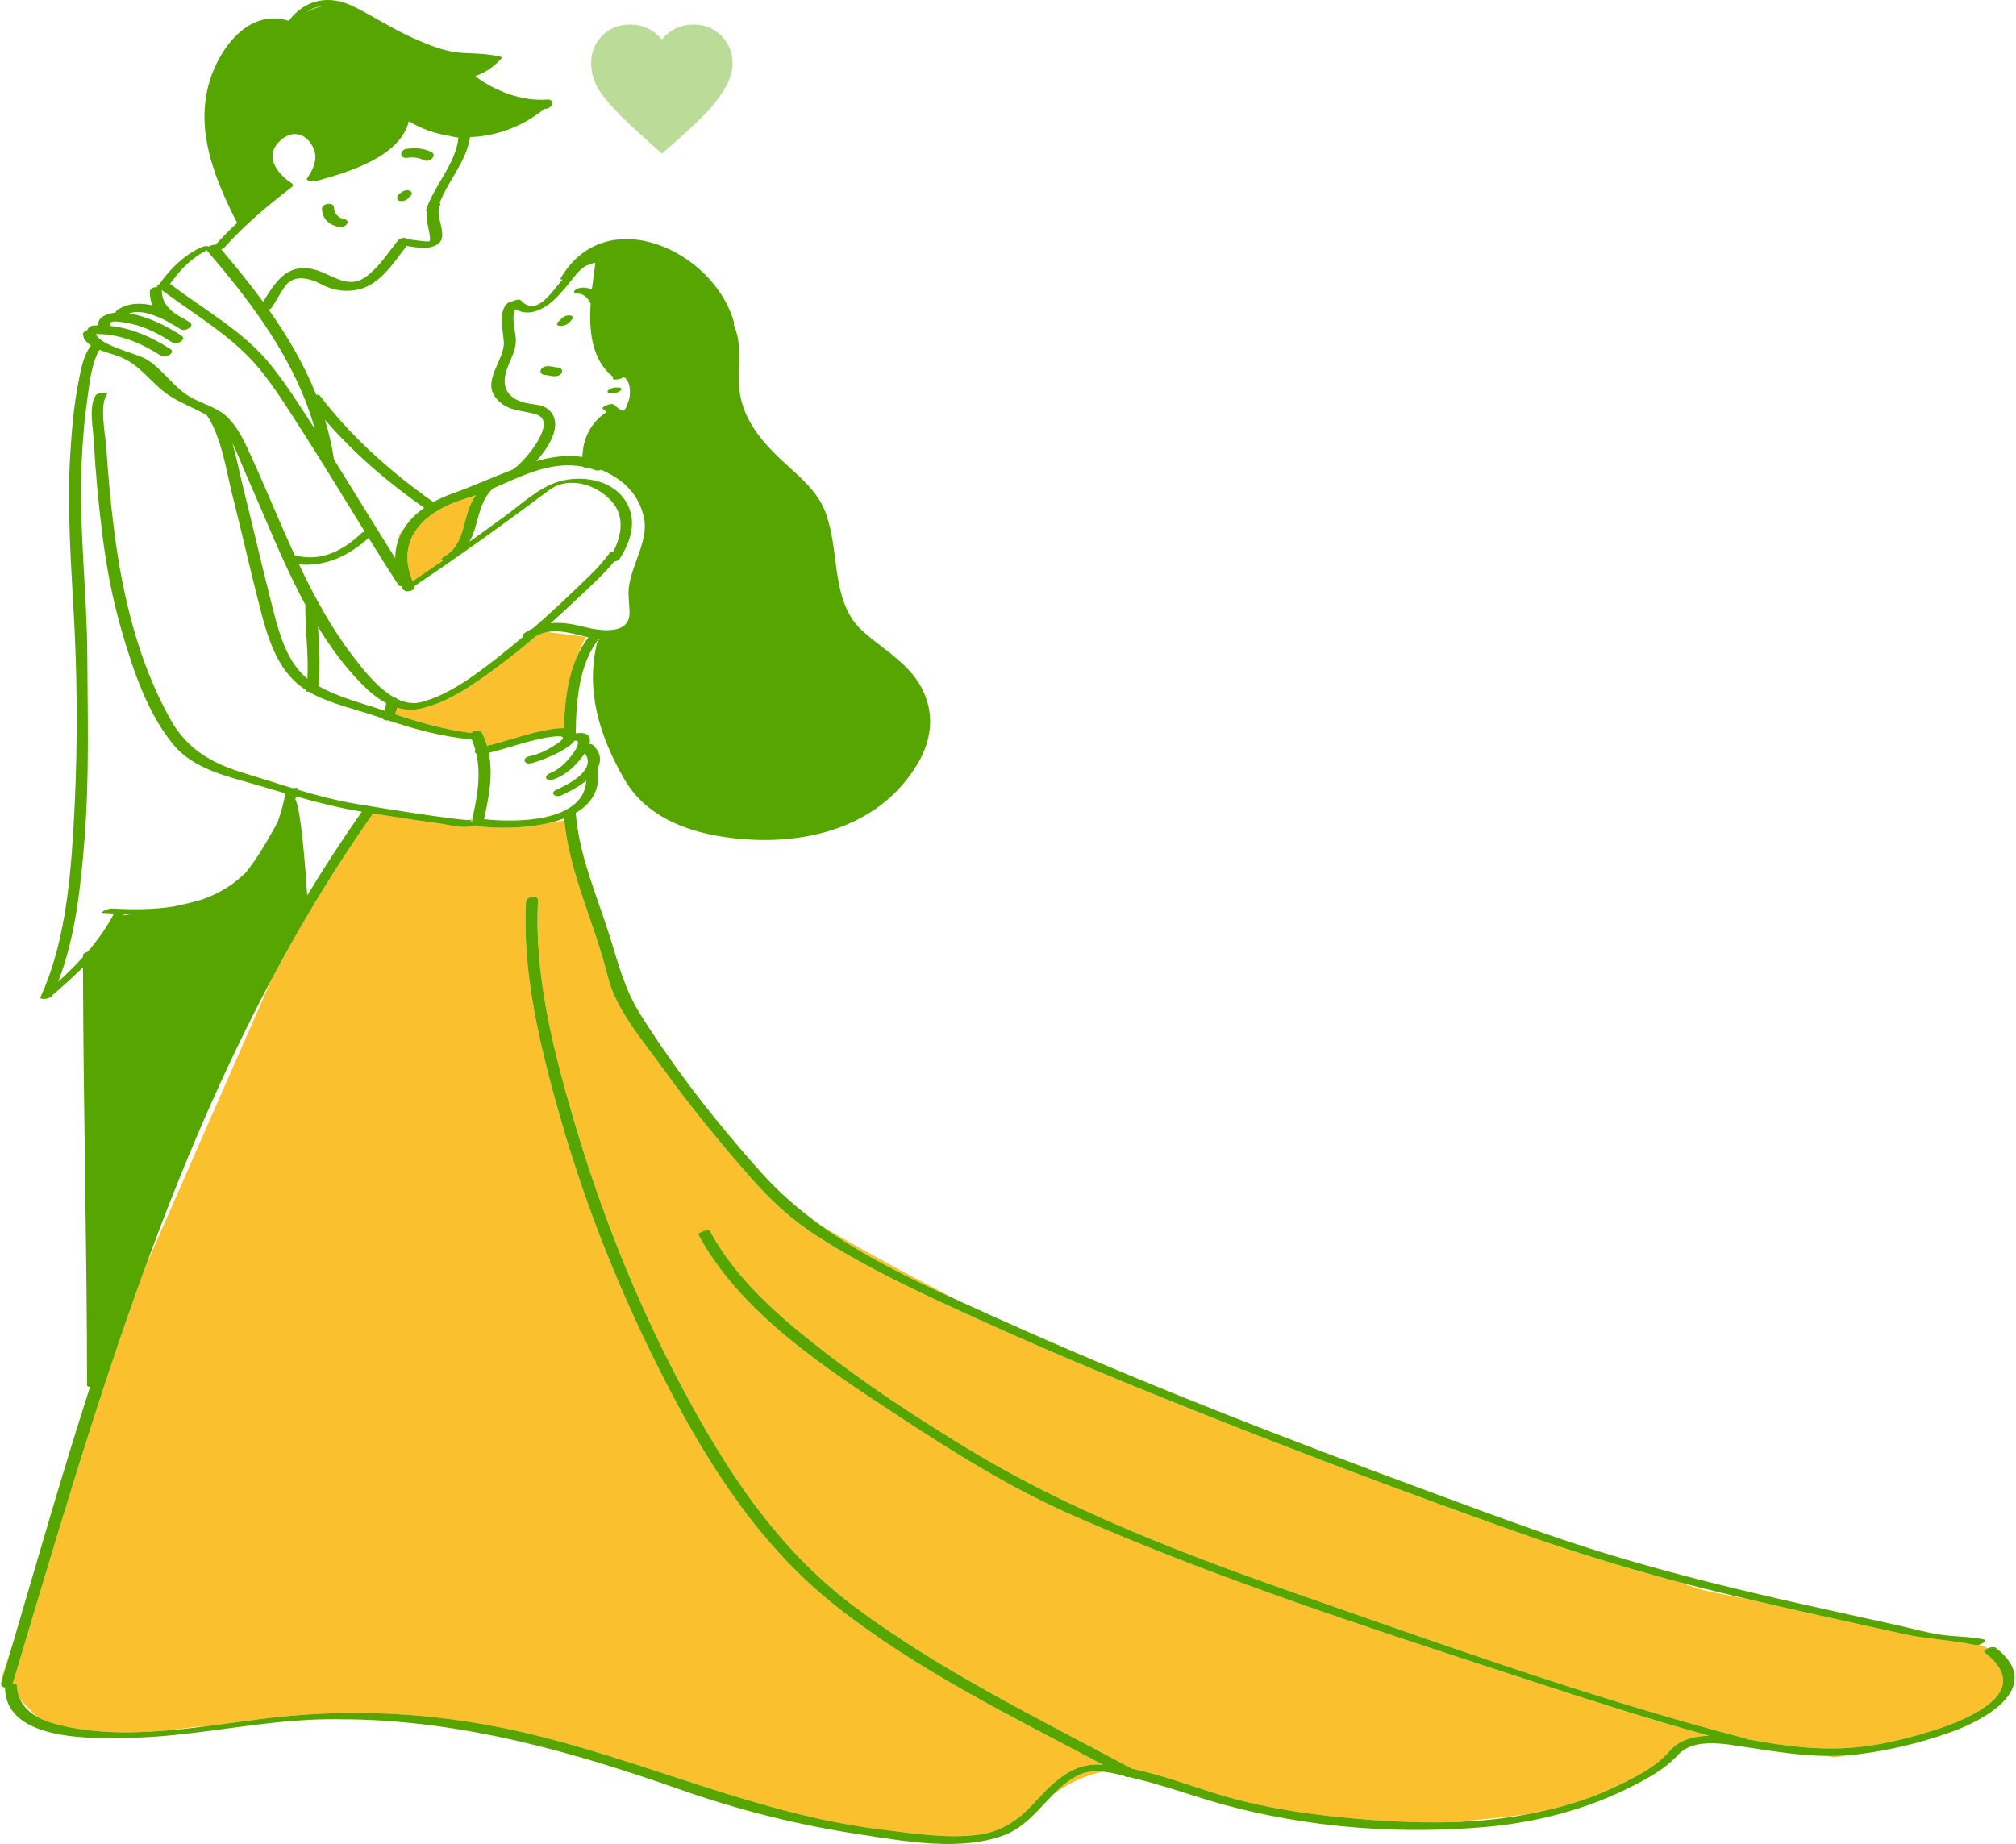<svg width="364" height="333" viewBox="0 0 364 333" fill="none" xmlns="http://www.w3.org/2000/svg">
<path d="M339.048 314.996C331.756 316.296 325.143 315.738 317.835 314.472C317.051 314.336 316.175 314.176 315.251 314.021C315.266 313.972 315.239 313.932 315.148 313.908C290.615 307.542 266.485 299.093 242.573 290.745C219.166 282.573 195.796 274.441 174.556 261.503C165.501 255.988 156.615 250.162 148.243 243.648C140.632 237.725 132.843 230.942 128.211 222.34C127.938 221.834 125.911 222.625 126.067 222.915C133.711 237.108 149.053 247.073 162.159 255.68C172.231 262.294 182.498 268.725 193.544 273.583C219.151 284.846 245.999 293.596 272.567 302.269C284.499 306.165 296.47 310.103 308.584 313.43C305.796 313.516 303.181 314.196 301.487 316.176C299.936 317.987 297.921 319.382 295.789 320.573C294.999 320.994 294.194 321.415 293.381 321.83C292.558 322.232 291.735 322.617 290.932 322.99C286.132 325.22 280.988 326.647 275.794 327.615C271.665 328.18 266.73 328.658 262.095 329.04C255.784 329.224 249.444 328.852 243.186 328.263C234.645 327.458 226.613 326.154 218.464 323.548C213.914 322.092 209.184 320.373 204.392 319.4C187.436 310.267 169.891 301.768 154.398 290.221C140.217 279.65 130.872 265.176 122.713 249.721C114.667 234.481 108.288 218.293 103.453 201.76C99.799 189.268 96.415 175.716 97.144 162.593C97.202 161.54 95.029 161.895 94.979 162.788C94.26 175.746 97.525 188.985 101.025 201.349C105.745 218.029 112.278 234.235 120.219 249.635C128.097 264.913 137.33 279.263 150.932 290.02C165.591 301.611 182.698 309.948 199.184 318.689C198.903 318.671 198.621 318.652 198.339 318.642C193.159 318.463 189.648 322.416 186.415 325.89C183.683 328.826 180.7 330.793 176.64 331.32C170.942 332.061 164.609 331.049 158.949 330.349C136.262 327.54 115.753 317.584 93.623 312.62C78.02 309.121 62.343 308.419 46.545 310.478C43.555 310.868 40.449 311.319 37.287 311.721L35.292 311.845C35.292 311.845 32.918 312.169 29.622 312.53C22.684 313.074 15.716 312.978 9.331 311.106C8.367 310.823 7.444 310.444 6.614 309.961C5.59 308.969 4.554 307.874 3.623 306.849C3.29 306.127 3.091 305.314 3.063 304.402C3.053 304.099 2.706 303.99 2.295 304.022C9.864 278.787 17.272 253.294 26.348 228.51L49.024 176.86C54.48 166.619 60.503 156.645 67.269 147.029C67.301 146.983 67.322 146.941 67.346 146.898C71.292 147.535 75.244 148.147 79.206 148.673C80.707 148.873 84 149.789 85.814 149.04C85.914 149.119 86.073 149.181 86.316 149.211C89.506 149.602 94.816 149.687 99.386 148.56C99.399 148.558 99.414 148.557 99.426 148.554C100.754 148.333 101.483 148.211 101.888 148.144C102.884 157.951 107.459 166.998 109.791 176.516C111.229 182.388 116.311 188.235 119.765 193.03C124.64 199.798 129.971 206.303 135.468 212.57C139.078 216.687 142.822 220.177 147.4 223.131C156.879 229.247 167.299 233.993 177.55 238.64C191.015 244.744 204.7 250.362 218.439 255.815C236.52 262.992 254.737 269.842 273.065 276.362C283.012 279.902 293.059 283.021 303.258 285.716L307.608 287.179L316.315 288.94C321.465 290.147 326.628 291.3 331.793 292.441C335.698 293.304 339.605 294.158 343.51 295.024C347.922 296.002 352.381 296.154 356.758 297.069C356.896 297.098 357.11 297.067 357.34 297.002C357.882 297.182 358.42 297.394 358.929 297.65C358.428 297.866 358.087 298.208 358.413 298.463C370.596 307.995 345.197 313.9 339.048 314.996ZM148.134 221.251C155.809 226.791 164.474 230.983 173.166 234.934C164.939 230.718 155.249 225.525 148.134 221.251ZM0.421 303.156C0.957 301.367 1.489 299.576 2.019 297.783L0.265 302.966C0.265 302.966 0.32 303.034 0.421 303.156ZM330.792 317.273C331.335 317.364 332.397 317.237 333.792 316.959C332.428 317.07 331.082 317.109 329.746 317.092C330.177 317.168 330.535 317.23 330.792 317.273ZM63.621 310.483C62.634 310.462 61.646 310.453 60.654 310.456C61.417 310.482 62.412 310.5 63.621 310.483ZM194.94 320.455C193.068 321.322 191.548 322.643 190.119 324.084C193.774 321.318 197.212 320.308 199.224 319.947C197.708 319.788 196.218 319.863 194.94 320.455ZM98.513 133.215C97.241 133.433 95.991 133.75 94.75 134.1L98.513 133.215ZM87.05 132.358C87.423 133.124 87.71 133.899 87.938 134.677C91.446 133.862 94.827 132.563 98.373 131.887C99.084 131.752 100.552 131.438 101.822 131.496C101.93 127.039 102.439 122.23 104.364 118.168C105.049 116.27 105.837 115.009 105.837 115.009L98.846 114.135C98.17 114.263 97.495 114.491 96.822 114.857C96.741 114.917 96.651 114.983 96.563 115.049C94.292 116.985 91.967 118.856 89.564 120.622C85.473 123.631 80.953 126.857 75.904 127.977C74.439 128.302 73.042 128.193 71.721 127.798C71.618 128.197 71.479 128.585 71.308 128.968C75.802 130.474 80.339 131.757 85.048 132.357C85.519 131.899 86.739 131.717 87.05 132.358ZM79.151 101.777L79.909 101.178C79.656 101.061 79.627 100.851 80.144 100.548C83.392 98.647 83.475 95.44 84.533 92.227C84.884 91.162 85.348 90.237 85.932 89.421C85.384 89.617 84.832 89.8 84.276 89.964C76.846 92.15 71.257 97.139 74.502 104.96C76.058 103.908 77.608 102.848 79.151 101.777ZM72.29 96.263C72.066 96.561 71.957 96.987 71.929 97.49C72.15 96.873 72.434 96.28 72.771 95.712C72.586 95.907 72.417 96.094 72.29 96.263Z" fill="#FBC02D"/>
<path d="M73.808 35.666C73.937 35.581 74.047 35.469 74.162 35.367C74.538 35.034 74.333 34.541 73.905 34.407C73.362 34.237 72.794 34.453 72.389 34.813C72.328 34.866 72.079 35.006 71.986 35.107C71.831 35.276 71.731 35.45 71.7 35.68C71.57 36.639 73.447 36.424 73.808 35.666ZM73.744 35.711C73.616 35.797 73.669 35.786 73.744 35.711V35.711ZM58.133 37.653C58.112 36.77 60.273 36.391 60.297 37.46C60.322 38.502 61.039 39.349 62.066 39.539C62.471 39.615 62.96 39.871 62.699 40.364C62.466 40.807 61.781 41.09 61.298 41.001C59.49 40.665 58.177 39.576 58.133 37.653ZM72.449 27.977C72.314 27.472 72.85 26.979 73.31 26.899C74.837 26.635 76.414 26.755 77.83 27.421C79.083 28.01 77.572 29.396 76.612 28.946C75.733 28.532 74.703 28.313 73.733 28.48C73.275 28.56 72.6 28.541 72.449 27.977ZM360.395 297.597C360.076 297.349 359.423 297.438 358.926 297.651C358.425 297.867 358.085 298.21 358.411 298.465C370.596 307.995 345.197 313.9 339.047 314.996C331.756 316.295 325.142 315.738 317.834 314.472C317.05 314.336 316.174 314.176 315.25 314.021C315.265 313.972 315.238 313.932 315.147 313.908C290.614 307.542 266.484 299.093 242.573 290.744C219.165 282.573 195.795 274.441 174.555 261.503C165.5 255.987 156.614 250.162 148.242 243.647C140.631 237.724 132.842 230.942 128.21 222.34C127.937 221.833 125.91 222.625 126.066 222.914C133.71 237.108 149.052 247.073 162.158 255.679C172.23 262.293 182.497 268.725 193.543 273.583C219.15 284.845 245.998 293.595 272.566 302.269C284.498 306.164 296.469 310.102 308.583 313.429C305.795 313.516 303.18 314.196 301.486 316.175C299.935 317.987 297.92 319.382 295.788 320.573C294.998 320.993 294.193 321.414 293.38 321.83C292.557 322.231 291.734 322.617 290.931 322.99C286.131 325.219 280.987 326.646 275.793 327.615C275.365 327.695 274.938 327.778 274.51 327.851C270.406 328.558 266.257 328.918 262.095 329.039C255.784 329.224 249.444 328.852 243.186 328.262C234.645 327.458 226.613 326.153 218.464 323.547C213.914 322.092 209.184 320.373 204.392 319.4C187.436 310.267 169.891 301.768 154.398 290.22C140.217 279.65 130.872 265.176 122.713 249.721C114.667 234.48 108.288 218.292 103.453 201.76C99.799 189.268 96.415 175.715 97.143 162.593C97.202 161.539 95.028 161.894 94.979 162.788C94.26 175.745 97.525 188.985 101.025 201.349C105.745 218.028 112.278 234.235 120.219 249.634C128.097 264.913 137.33 279.263 150.931 290.019C165.59 301.611 182.698 309.948 199.184 318.688C198.902 318.671 198.62 318.651 198.339 318.642C193.159 318.463 189.647 322.416 186.415 325.889C183.683 328.825 180.7 330.792 176.64 331.32C170.942 332.061 164.609 331.048 158.948 330.348C136.262 327.54 115.753 317.584 93.623 312.62C78.02 309.12 62.343 308.418 46.545 310.478C43.555 310.867 40.449 311.318 37.287 311.721C34.757 312.043 32.191 312.328 29.622 312.53C22.684 313.075 15.715 312.978 9.331 311.107C8.367 310.824 7.444 310.444 6.614 309.961C5.308 309.202 4.236 308.183 3.623 306.849C3.29 306.127 3.091 305.315 3.062 304.402C3.053 304.1 2.706 303.991 2.295 304.023C9.864 278.788 17.272 253.294 26.348 228.511C32.829 210.813 40.17 193.481 49.024 176.861C54.48 166.619 60.503 156.645 67.269 147.03C67.301 146.984 67.322 146.942 67.346 146.898C71.292 147.536 75.243 148.147 79.206 148.673C80.707 148.873 84 149.79 85.814 149.04C85.914 149.119 86.072 149.181 86.316 149.211C89.506 149.603 94.815 149.688 99.386 148.561C100.24 148.35 101.066 148.094 101.85 147.793C101.861 147.91 101.875 148.027 101.887 148.144C102.883 157.951 107.458 166.999 109.79 176.517C111.228 182.388 116.31 188.235 119.764 193.03C124.639 199.799 129.97 206.303 135.467 212.57C139.078 216.687 142.821 220.177 147.399 223.131C156.878 229.248 167.298 233.993 177.549 238.641C191.014 244.745 204.699 250.362 218.438 255.816C236.519 262.993 254.736 269.843 273.064 276.363C283.011 279.902 293.058 283.021 303.257 285.716C304.72 286.102 306.185 286.481 307.653 286.849C310.534 287.573 313.422 288.262 316.314 288.94C321.464 290.146 326.627 291.3 331.792 292.441C335.697 293.304 339.605 294.158 343.509 295.024C347.921 296.002 352.38 296.154 356.758 297.069C356.895 297.098 357.109 297.067 357.339 297.002C358.079 296.792 358.992 296.216 358.105 296.03C355.406 295.465 352.662 295.583 349.948 295.125C347.38 294.691 344.825 293.977 342.281 293.414C336.585 292.155 330.885 290.913 325.193 289.632C313.706 287.047 302.261 284.258 290.986 280.854C280.271 277.618 269.754 273.648 259.253 269.786C232.307 259.875 205.455 249.513 179.282 237.693C177.251 236.776 175.21 235.859 173.169 234.932C164.477 230.98 155.812 226.788 148.136 221.249C144.294 218.475 140.692 215.373 137.473 211.778C129.55 202.932 122.025 193.366 115.701 183.3C112.852 178.767 111.796 174.571 110.224 169.501C107.88 161.938 104.602 154.782 103.95 146.793C106.761 145.15 108.516 142.595 107.903 138.706C108.597 137.421 108.557 136.002 107.074 134.548C106.928 134.405 106.695 134.348 106.437 134.351C106.57 133.869 106.574 133.369 106.275 132.934C105.828 132.286 104.819 132.303 103.956 132.442C104.013 126.819 104.492 120.011 108.072 115.42C108.16 115.428 108.248 115.434 108.336 115.439C108.088 115.54 107.899 115.667 107.862 115.813C105.628 124.687 108.281 133.027 112.75 140.742C116.501 147.218 123.426 150.01 130.514 151.105C143.838 153.164 158.662 150.089 165.845 137.63C169.205 131.801 168.47 125.635 163.95 120.845C161.444 118.189 158.282 116.277 155.604 113.821C152.518 110.989 151.587 106.762 151.039 102.801C150.562 99.361 150.289 95.966 149.106 92.671C147.695 88.745 144.408 86.135 141.448 83.398C137.984 80.192 134.788 76.584 133.744 71.867C132.746 67.359 134.379 62.923 132.479 58.604C132.548 58.523 132.583 58.439 132.561 58.354C129.013 45.231 109.361 36.195 101.198 50.307C101.129 50.426 101.304 50.489 101.578 50.5C101.515 50.57 101.452 50.637 101.389 50.706C99.502 52.812 96.822 57.316 94.021 54.211C93.798 53.964 92.917 54.184 92.384 54.466C92.086 54.503 91.804 54.598 91.622 54.762C89.862 56.364 90.894 59.836 90.972 61.885C91.089 64.962 87.015 68.737 89.522 71.835C91.52 74.306 93.92 73.98 96.75 74.808C100.968 76.043 94.638 83.355 93.043 84.439C92.899 84.538 92.799 84.634 92.734 84.727C88.962 86.199 85.267 87.841 81.448 89.215C80.312 89.623 79.239 90.109 78.245 90.662C70.528 85.219 63.508 78.975 57.753 71.446C57.645 71.304 57.392 71.266 57.101 71.294C54.923 65.84 51.931 60.738 48.511 55.9C48.781 55.806 49.016 55.656 49.146 55.45C49.912 54.228 50.584 52.957 51.41 51.771C53.045 49.423 55.904 50.244 58.037 51.341C60.045 52.374 61.856 52.715 64.096 52.402C68.394 51.8 70.967 47.576 73.411 44.411C75.297 44.678 77.369 45.18 78.996 44.113C81.172 42.687 78.368 39.065 79.448 37.057C79.563 36.844 79.515 36.702 79.373 36.619C81.005 32.545 84.237 29.078 84.871 24.755C89.605 24.611 94.347 22.868 98.294 19.655C98.396 19.649 98.499 19.649 98.6 19.64C99.84 19.54 100.222 17.855 98.765 17.973C94.301 18.333 89.355 16.459 85.805 13.752C87.61 13.124 89.1 12.109 90.524 10.576C90.663 10.425 90.657 10.314 90.44 10.262C88.248 9.732 86.093 9.664 83.845 9.574C80.437 9.438 77.426 8.14 74.364 6.766C70.7 5.122 67.403 2.93 63.815 1.16C59.316 -1.06 54.992 -0.039 52.145 3.757C46.141 1.883 41.502 6.483 39.049 11.582C34.365 21.318 38.212 31.298 42.82 40.243C41.463 41.51 40.167 42.836 38.918 44.211C38.509 44.159 38.025 44.297 37.708 44.531C37.686 44.519 37.67 44.506 37.641 44.496C37.161 44.338 36.567 44.535 36.135 44.742C33.166 46.164 30.782 48.504 28.883 51.159C28.855 51.2 28.836 51.236 28.825 51.27C28.477 51.444 28.243 51.635 28.36 51.725C28.411 51.765 28.464 51.804 28.516 51.845C27.878 51.767 27.042 52.121 27.053 52.69C27.07 53.565 27.195 54.382 27.512 55.143C25.338 54.642 23.137 54.706 21.26 55.931C20.98 56.115 20.863 56.295 20.852 56.458C19.35 56.606 17.544 57.23 17.756 58.746C17.467 58.751 17.177 58.761 16.886 58.781C16.302 58.819 15.899 59.21 15.8 59.593C15.336 59.748 14.938 60.044 14.979 60.408C15.074 61.242 15.664 61.886 16.464 62.403C16.39 62.453 16.327 62.507 16.287 62.566C14.966 64.478 14.557 66.969 14.123 69.201C13.302 73.425 12.954 77.751 12.689 82.04C12.05 92.368 12.914 102.68 13.432 112.993C14.054 125.363 13.982 137.986 13.217 150.346C12.612 160.134 11.479 170.989 7.332 180.01C7.316 180.046 7.309 180.078 7.307 180.108C7.223 180.186 7.258 180.234 7.366 180.259C7.684 180.572 9.211 180.318 9.477 179.741C9.487 179.719 9.495 179.696 9.505 179.674C11.381 178.054 13.235 176.4 14.986 174.654C15.035 199.843 15.704 225.026 15.718 250.215C15.718 250.362 15.954 250.422 16.268 250.414C11.198 266.101 6.69 281.999 2.021 297.779C1.49 299.572 0.957 301.363 0.422 303.152C0.356 303.374 0.29 303.596 0.224 303.816C0.048 304.401 0.464 304.696 0.969 304.741C0.938 304.815 0.916 304.892 0.919 304.974C1.229 314.672 17.528 313.947 23.912 313.796C33.83 313.56 43.597 311.448 53.444 310.708C54.228 310.648 55.014 310.6 55.799 310.56C56.438 310.528 57.078 310.5 57.718 310.483C58.701 310.455 59.679 310.456 60.656 310.452C61.648 310.449 62.636 310.458 63.623 310.479C84.139 310.9 103.513 316.359 122.886 323.182C133.38 326.878 144.231 329.582 155.228 331.251C163.339 332.482 173.363 334.37 181.278 331.403C185.04 329.992 187.413 326.814 190.122 324.081C191.551 322.638 193.071 321.318 194.943 320.452C196.221 319.86 197.711 319.784 199.227 319.943C200.45 320.072 201.689 320.353 202.849 320.642C202.957 320.7 203.066 320.757 203.174 320.816C203.349 320.91 203.586 320.925 203.834 320.889C204.136 320.965 204.432 321.04 204.715 321.107C208.631 322.043 212.476 323.287 216.311 324.509C232.853 329.779 251.005 331.441 268.309 329.905C277.591 329.081 286.719 326.678 295.015 322.403C297.836 320.949 300.765 319.32 302.927 316.95C305.875 313.719 311.347 314.914 315.292 315.503C320.227 316.241 324.923 317.026 329.75 317.088C331.086 317.105 332.432 317.066 333.796 316.955C334.309 316.913 334.823 316.864 335.341 316.801C341.145 316.095 346.902 314.702 352.399 312.722C359.061 310.327 369.058 304.374 360.395 297.597ZM24.284 164.99C23.369 165.132 22.679 165.23 22.298 165.283C22.349 165.189 22.402 165.095 22.453 165C23.063 165.005 23.673 165.004 24.284 164.99ZM53.453 143.813C57.368 144.917 61.308 145.913 65.334 146.573C61.881 151.49 58.602 156.545 55.47 161.703C55.135 156.601 54.332 146.048 53.323 144.349C53.366 144.17 53.413 143.993 53.453 143.813ZM57.485 123.873C57.904 120.412 57.624 116.769 57.419 113.196C59.736 116.983 62.356 120.53 65.446 123.644C66.712 124.92 68.143 126.113 69.709 126.957C69.683 127.45 69.577 127.897 69.417 128.333C65.566 127.042 61.084 125.933 57.485 123.873ZM71.957 105.676C72.044 105.811 72.247 105.85 72.492 105.833C72.559 105.986 72.623 106.139 72.697 106.293C73.144 107.231 75.139 106.681 74.868 105.807C83.127 100.275 91.195 94.465 99.152 88.509C102.838 85.751 108.285 87.65 110.803 90.982C112.774 93.592 112.138 96.808 110.788 99.53C110.451 99.613 110.146 99.754 110.016 99.935C108.032 102.679 105.32 105.038 102.895 107.375C100.745 109.446 98.542 111.462 96.289 113.421C95.783 113.658 95.277 113.939 94.767 114.283C94.365 114.554 94.297 114.812 94.411 115.019C92.94 116.26 91.454 117.483 89.939 118.668C85.846 121.869 81.187 125.432 76.08 126.782C74.609 127.171 73.157 126.903 71.777 126.25C71.652 126.078 71.439 125.981 71.194 125.951C68.156 124.258 65.502 120.816 63.781 118.573C59.856 113.461 56.758 107.77 53.982 101.897C58.687 102.417 63.046 100.334 66.555 97.129C68.329 99.995 70.12 102.851 71.957 105.676ZM84.276 89.965C84.832 89.801 85.383 89.618 85.932 89.422C85.348 90.238 84.883 91.163 84.532 92.228C83.474 95.442 83.391 98.647 80.144 100.549C79.627 100.852 79.656 101.062 79.909 101.179C79.929 101.189 79.949 101.199 79.972 101.207C79.698 101.398 79.424 101.589 79.15 101.778C77.607 102.848 76.058 103.909 74.501 104.961C71.257 97.139 76.846 92.152 84.276 89.965ZM105.345 84.297C105.502 84.497 105.846 84.554 106.213 84.499C106.66 84.617 107.109 84.754 107.565 84.921C107.861 85.031 108.217 84.973 108.528 84.828C112.296 86.465 115.22 88.916 116.251 93.384C117.222 97.592 113.924 102.056 113.522 106.26C113.387 107.674 113.644 109.134 113.67 110.548C113.75 114.874 108.091 113.875 105.421 113.195C103.282 112.652 101.33 112.335 99.434 112.538C101.016 111.123 102.575 109.683 104.112 108.224C106.389 106.063 108.872 103.854 110.913 101.396C111.313 101.322 111.691 101.194 111.822 100.993C114.246 97.294 115.33 92.971 112.107 89.389C109.759 86.78 105.891 86.138 102.578 86.591C98.162 87.192 94.825 90.525 91.381 93.052C89.182 94.665 86.969 96.258 84.749 97.842C85.177 97.099 85.517 96.278 85.786 95.362C86.613 92.551 87.011 90.027 89.038 88.189C94.369 85.905 99.525 83.14 105.345 84.297ZM55.232 109.387C55.164 109.46 55.122 109.538 55.122 109.623C55.14 113.83 55.733 118.292 55.505 122.553C51.297 119.215 49.964 112.647 48.706 107.7C47.052 101.192 45.569 94.642 43.924 88.13C43.292 85.632 42.757 82.752 41.947 80.027C42.934 81.922 43.692 84.02 44.476 85.777C47.885 93.422 51.081 101.746 55.232 109.387ZM104.355 134.263C104.276 134.975 103.754 135.654 103.35 136.214C102.346 137.61 100.866 139.061 99.226 139.659C98.909 139.774 98.352 140.231 98.677 140.607C99.019 141.002 99.701 140.826 100.109 140.678C102.286 139.884 104.299 137.994 105.595 136.008C107.743 138.984 102.897 141.516 100.459 142.621C99.106 143.234 100.334 144.092 101.342 143.635C102.591 143.069 104.389 142.141 105.849 140.982C105.43 148.554 92.954 148.574 87.335 147.921C87.377 147.856 87.412 147.789 87.428 147.716C88.325 143.775 89.03 139.799 88.251 135.939C90.44 135.423 92.584 134.712 94.748 134.101C95.99 133.751 97.24 133.435 98.511 133.216C99.062 133.122 99.616 133.044 100.177 132.99C103.206 132.699 100.729 134.243 99.611 134.918C98.373 135.666 96.966 136.281 95.55 136.577C94.218 136.856 94.581 138.114 95.888 137.84C96.978 137.612 102.35 135.703 103.711 133.769C104.092 133.697 104.415 133.727 104.355 134.263ZM104.363 118.169C102.438 122.23 101.93 127.04 101.822 131.497C100.552 131.439 99.084 131.753 98.373 131.888C94.826 132.564 91.445 133.862 87.937 134.679C87.709 133.899 87.423 133.125 87.049 132.359C86.738 131.719 85.518 131.901 85.047 132.358C80.338 131.759 75.8 130.475 71.306 128.969C71.477 128.587 71.617 128.198 71.72 127.799C73.041 128.194 74.438 128.303 75.902 127.978C80.952 126.858 85.472 123.631 89.563 120.623C91.965 118.857 94.291 116.986 96.561 115.05C96.609 115.008 96.658 114.968 96.707 114.926C96.745 114.905 96.782 114.879 96.82 114.858C97.494 114.493 98.169 114.265 98.845 114.136C101.278 113.673 103.731 114.516 106.236 115.092C105.497 116.05 104.878 117.082 104.363 118.169ZM98.763 73.752C97.954 73.164 96.672 73.059 95.722 72.914C92.142 72.366 90.213 70.395 91.54 66.624C92.117 64.984 93.05 63.485 93.14 61.716C93.22 60.129 92.185 57.343 93.055 55.826C94.812 56.909 96.889 56.437 98.744 55.2C100.096 54.3 101.173 52.995 102.232 51.782C103.182 50.695 104.844 48.094 106.37 47.802C106.67 47.744 107 47.593 107.232 47.437L107.494 47.524C107.293 48.995 107.055 50.607 106.87 52.277C106.354 52.047 105.778 51.93 105.16 51.941C104.686 51.949 104.05 52.11 103.737 52.497C103.418 52.89 104.007 53.024 104.289 53.02C105.311 53.001 106.145 53.8 106.55 54.679C106.572 54.726 106.605 54.765 106.643 54.799C106.312 59.904 106.87 65.119 110.769 68.103C110.53 68.304 110.644 68.516 111.001 68.537C111.268 68.553 111.545 68.514 111.811 68.438C112.095 68.392 112.381 68.274 112.602 68.115C112.646 68.13 112.69 68.146 112.707 68.154C113.048 68.329 113.254 68.659 113.407 68.995C113.783 69.818 113.797 70.83 113.672 71.71C113.653 71.842 113.621 71.977 113.593 72.111C113.438 72.583 113.271 73.049 113.124 73.44C112.983 73.703 112.822 73.955 112.617 74.167C112.615 74.17 112.6 74.181 112.591 74.188C112.549 74.18 112.511 74.174 112.451 74.157C111.837 73.98 111.304 73.5 110.849 73.073C110.422 72.671 108.467 73.474 108.832 73.817C109.064 74.034 109.306 74.218 109.553 74.385C106.694 76.249 105.203 79.214 105.166 82.518C102.368 82.129 99.613 82.461 96.822 83.272C99.442 80.439 101.916 76.044 98.763 73.752ZM76.591 91.704C74.99 92.837 73.68 94.181 72.771 95.712C72.434 96.281 72.15 96.873 71.929 97.491C71.558 98.524 71.362 99.625 71.357 100.786C67.619 94.87 63.989 88.885 60.288 82.945C60.287 82.93 60.29 82.917 60.288 82.902C59.929 80.471 59.373 78.115 58.68 75.816C63.919 81.885 69.999 87.088 76.591 91.704ZM58.178 1.145C58.114 1.155 58.046 1.161 57.983 1.174C57.018 1.367 56.15 1.767 55.449 2.183C56.306 1.516 57.218 1.195 58.178 1.145ZM40.48 44.733C44.121 40.647 48.352 37.125 52.675 33.788C52.955 33.571 52.954 33.276 52.668 33.09C50.291 31.545 47.729 28.505 50.209 25.8C50.741 25.221 51.272 24.82 51.789 24.562C51.999 24.474 52.212 24.393 52.43 24.318C54.454 23.756 56.175 25.36 56.768 27.227C57.312 28.938 56.467 30.755 55.503 32.106C55.127 32.634 55.937 32.732 56.65 32.575C56.848 32.657 57.111 32.679 57.431 32.592C62.902 31.109 72.292 28.264 73.812 21.892C76.099 23.271 78.582 24.145 81.134 24.532C81.728 24.694 82.287 24.808 82.778 24.854C82.28 29.683 78.391 33.402 76.906 38.002C76.883 38.076 76.957 38.122 77.085 38.148C76.799 39.732 77.536 41.355 77.641 42.984C77.645 43.167 77.622 43.344 77.569 43.518C77.561 43.552 77.562 43.573 77.56 43.597C77.536 43.595 77.516 43.591 77.483 43.593C76.942 43.621 76.396 43.553 75.861 43.492C75.141 43.41 74.425 43.281 73.704 43.208C73.29 42.856 72.289 42.868 71.878 43.387C70.192 45.516 68.699 47.811 66.608 49.576C62.864 52.737 60.081 49.424 56.527 48.62C51.76 47.54 49.647 51.036 47.503 54.507C45.115 51.239 42.554 48.087 39.936 45.026C40.173 44.952 40.374 44.853 40.48 44.733ZM30.844 51.083C32.572 48.667 34.681 46.48 37.385 45.179C37.405 45.262 37.442 45.346 37.515 45.43C45.717 54.972 53.468 65.335 56.856 77.492C54.356 73.584 51.855 69.622 48.957 65.996C44.001 59.794 36.881 55.992 30.671 51.23C30.746 51.183 30.807 51.134 30.844 51.083ZM29.098 64.26C29.895 64.773 31.775 63.681 30.75 63.021C27.458 60.901 23.816 59.274 19.95 58.857C19.99 58.74 19.998 58.615 19.958 58.482C19.641 57.417 24.543 58.672 24.68 58.712C26.989 59.39 29.119 60.562 31.132 61.856C31.929 62.368 33.81 61.276 32.785 60.617C29.937 58.786 26.707 57.156 23.315 56.602C25.355 55.826 28.187 56.945 30.402 58.14C30.708 58.33 31.015 58.513 31.312 58.692C31.373 58.729 31.441 58.752 31.513 58.771C31.92 59.014 32.293 59.247 32.611 59.45C33.409 59.961 35.29 58.868 34.264 58.211C33.604 57.789 32.876 57.353 32.102 56.942C30.487 55.883 29.26 54.698 29.217 52.512C29.216 52.46 29.206 52.414 29.196 52.368C35.236 56.917 41.938 60.662 46.81 66.57C49.847 70.252 52.367 74.421 54.942 78.428C56.025 80.113 57.09 81.808 58.15 83.506C58.179 83.654 58.255 83.764 58.36 83.844C60.88 87.887 63.356 91.958 65.859 96.012C65.608 96.067 65.382 96.159 65.247 96.289C61.998 99.403 58.026 101.485 53.444 100.322C53.381 100.307 53.308 100.303 53.233 100.304C50.498 94.37 48.044 88.287 45.373 82.448C44.252 79.997 43.148 77.504 41.266 75.532C39.581 73.767 36.952 73.038 34.836 71.959C31.359 70.186 29.589 66.715 26.339 64.829C24.522 63.776 18.345 62.51 17.275 60.335C21.546 60.223 25.557 61.98 29.098 64.26ZM10.507 177.28C13.646 169.174 14.595 159.941 15.266 151.432C16.136 140.396 15.824 129.256 15.757 118.197C15.689 107.094 14.327 96.06 14.683 84.942C14.826 80.478 15.207 76.015 15.828 71.592C16.202 68.921 16.55 65.594 17.956 63.165C19.221 63.682 20.589 64.03 21.416 64.338C25.422 65.833 27.132 69.126 30.491 71.379C32.628 72.813 35.195 73.693 37.407 75.029C37.409 75.05 37.412 75.071 37.424 75.091C40.048 79.107 40.825 84.929 41.977 89.491C43.666 96.171 45.176 102.896 46.893 109.57C48.252 114.852 49.869 120.654 54.446 124.058C54.726 124.267 55.02 124.463 55.322 124.653C55.316 124.7 55.314 124.746 55.308 124.793C55.297 124.874 55.481 124.914 55.746 124.911C59.4 127.063 64.298 128.061 68.141 129.414C68.449 129.522 68.757 129.625 69.066 129.731C69.193 129.926 69.444 130.057 69.695 130.085C69.817 130.099 69.946 130.095 70.075 130.077C74.913 131.699 79.837 133.011 84.931 133.521C84.992 133.527 85.072 133.52 85.161 133.503C85.429 134.121 85.649 134.743 85.824 135.367C85.632 135.632 85.716 135.942 86.013 136.122C86.877 139.987 86.169 143.96 85.268 147.915C85.24 148.039 85.251 148.141 85.292 148.225C85.065 148.285 84.87 148.365 84.77 148.454C85.586 147.72 85.135 148.154 84.141 148.072C83.388 148.009 82.638 147.917 81.889 147.828C79.686 147.567 77.491 147.241 75.297 146.914C71.66 146.373 68.029 145.784 64.401 145.182C60.81 144.585 57.242 143.643 53.703 142.592C53.718 142.511 53.737 142.431 53.752 142.349C53.766 142.272 53.318 142.258 52.827 142.328C49.858 141.43 46.91 140.472 43.989 139.582C38.101 137.786 33.75 135.28 30.689 129.769C24.867 119.285 22.049 107.264 20.565 95.459C19.954 90.597 19.512 85.71 19.194 80.82C19.055 78.669 17.925 73.243 19.254 71.321C19.742 70.615 17.622 70.895 17.286 71.382C15.955 73.306 16.851 77.684 16.958 79.803C17.245 85.492 17.81 91.175 18.52 96.825C19.256 102.679 20.37 108.463 22.027 114.129C24.059 121.081 26.694 128.978 31.424 134.599C35.168 139.046 41.553 140.315 46.84 141.881C48.407 142.345 49.971 142.811 51.54 143.267C51.196 145.067 50.731 146.812 50.122 148.481C48.583 151.27 46.596 154.862 44.34 157.604C43.686 158.237 42.99 158.842 42.237 159.409C40.403 160.791 38.371 161.793 36.229 162.518C34.678 162.953 33.033 163.343 31.432 163.685C27.664 164.285 23.753 164.273 20.083 164.056C19.663 164.031 17.64 164.813 18.678 164.874C19.315 164.912 19.956 164.939 20.6 164.962C20.579 164.985 20.559 165.008 20.545 165.034C19.241 167.526 17.629 169.774 15.829 171.868C15.377 171.999 14.978 172.228 14.978 172.522C14.978 172.626 14.978 172.729 14.978 172.831C13.569 174.385 12.064 175.856 10.507 177.28ZM103.376 57.548C103.154 57.787 102.987 58.078 102.744 58.3C102.392 58.619 101.953 58.774 101.489 58.848C101.234 58.889 100.449 58.879 100.571 58.416C100.632 58.186 100.835 58.026 101.073 57.914C101.095 57.884 101.118 57.855 101.14 57.826C101.218 57.721 101.298 57.62 101.386 57.525C101.746 57.138 102.276 56.941 102.804 56.947C103.07 56.951 103.739 57.158 103.376 57.548ZM101.435 67.286C101.188 67.813 100.565 67.962 100.04 67.947C99.455 67.93 98.898 67.717 98.313 67.701C97.845 67.687 97.441 67.239 97.655 66.781C97.901 66.254 98.524 66.105 99.05 66.12C99.634 66.137 100.191 66.35 100.776 66.366C101.244 66.379 101.648 66.827 101.435 67.286ZM109.785 70.52C110.101 70.156 110.746 69.975 111.21 69.975C111.334 69.975 111.457 69.975 111.58 69.975C111.834 69.975 112.454 70.067 112.121 70.452C111.804 70.817 111.159 70.998 110.695 70.998C110.571 70.998 110.448 70.998 110.325 70.998C110.071 70.998 109.451 70.905 109.785 70.52Z" fill="#56A500"/>
<path opacity="0.4" d="M119.503 27.748L117.645 26.079C115.528 24.172 113.99 22.761 113.031 21.847C112.072 20.933 110.993 19.8 109.795 18.449C108.636 17.098 107.837 15.885 107.398 14.812C106.958 13.7 106.739 12.567 106.739 11.414C106.739 9.467 107.398 7.818 108.716 6.466C110.075 5.115 111.752 4.439 113.75 4.439C116.067 4.439 117.985 5.334 119.503 7.122C121.021 5.334 122.939 4.439 125.256 4.439C127.254 4.439 128.912 5.115 130.23 6.466C131.588 7.818 132.268 9.467 132.268 11.414C132.268 12.964 131.748 14.574 130.709 16.243C129.671 17.912 128.532 19.363 127.294 20.595C126.095 21.827 124.117 23.675 121.361 26.139L119.503 27.748Z" fill="#56A500"/>
</svg>
